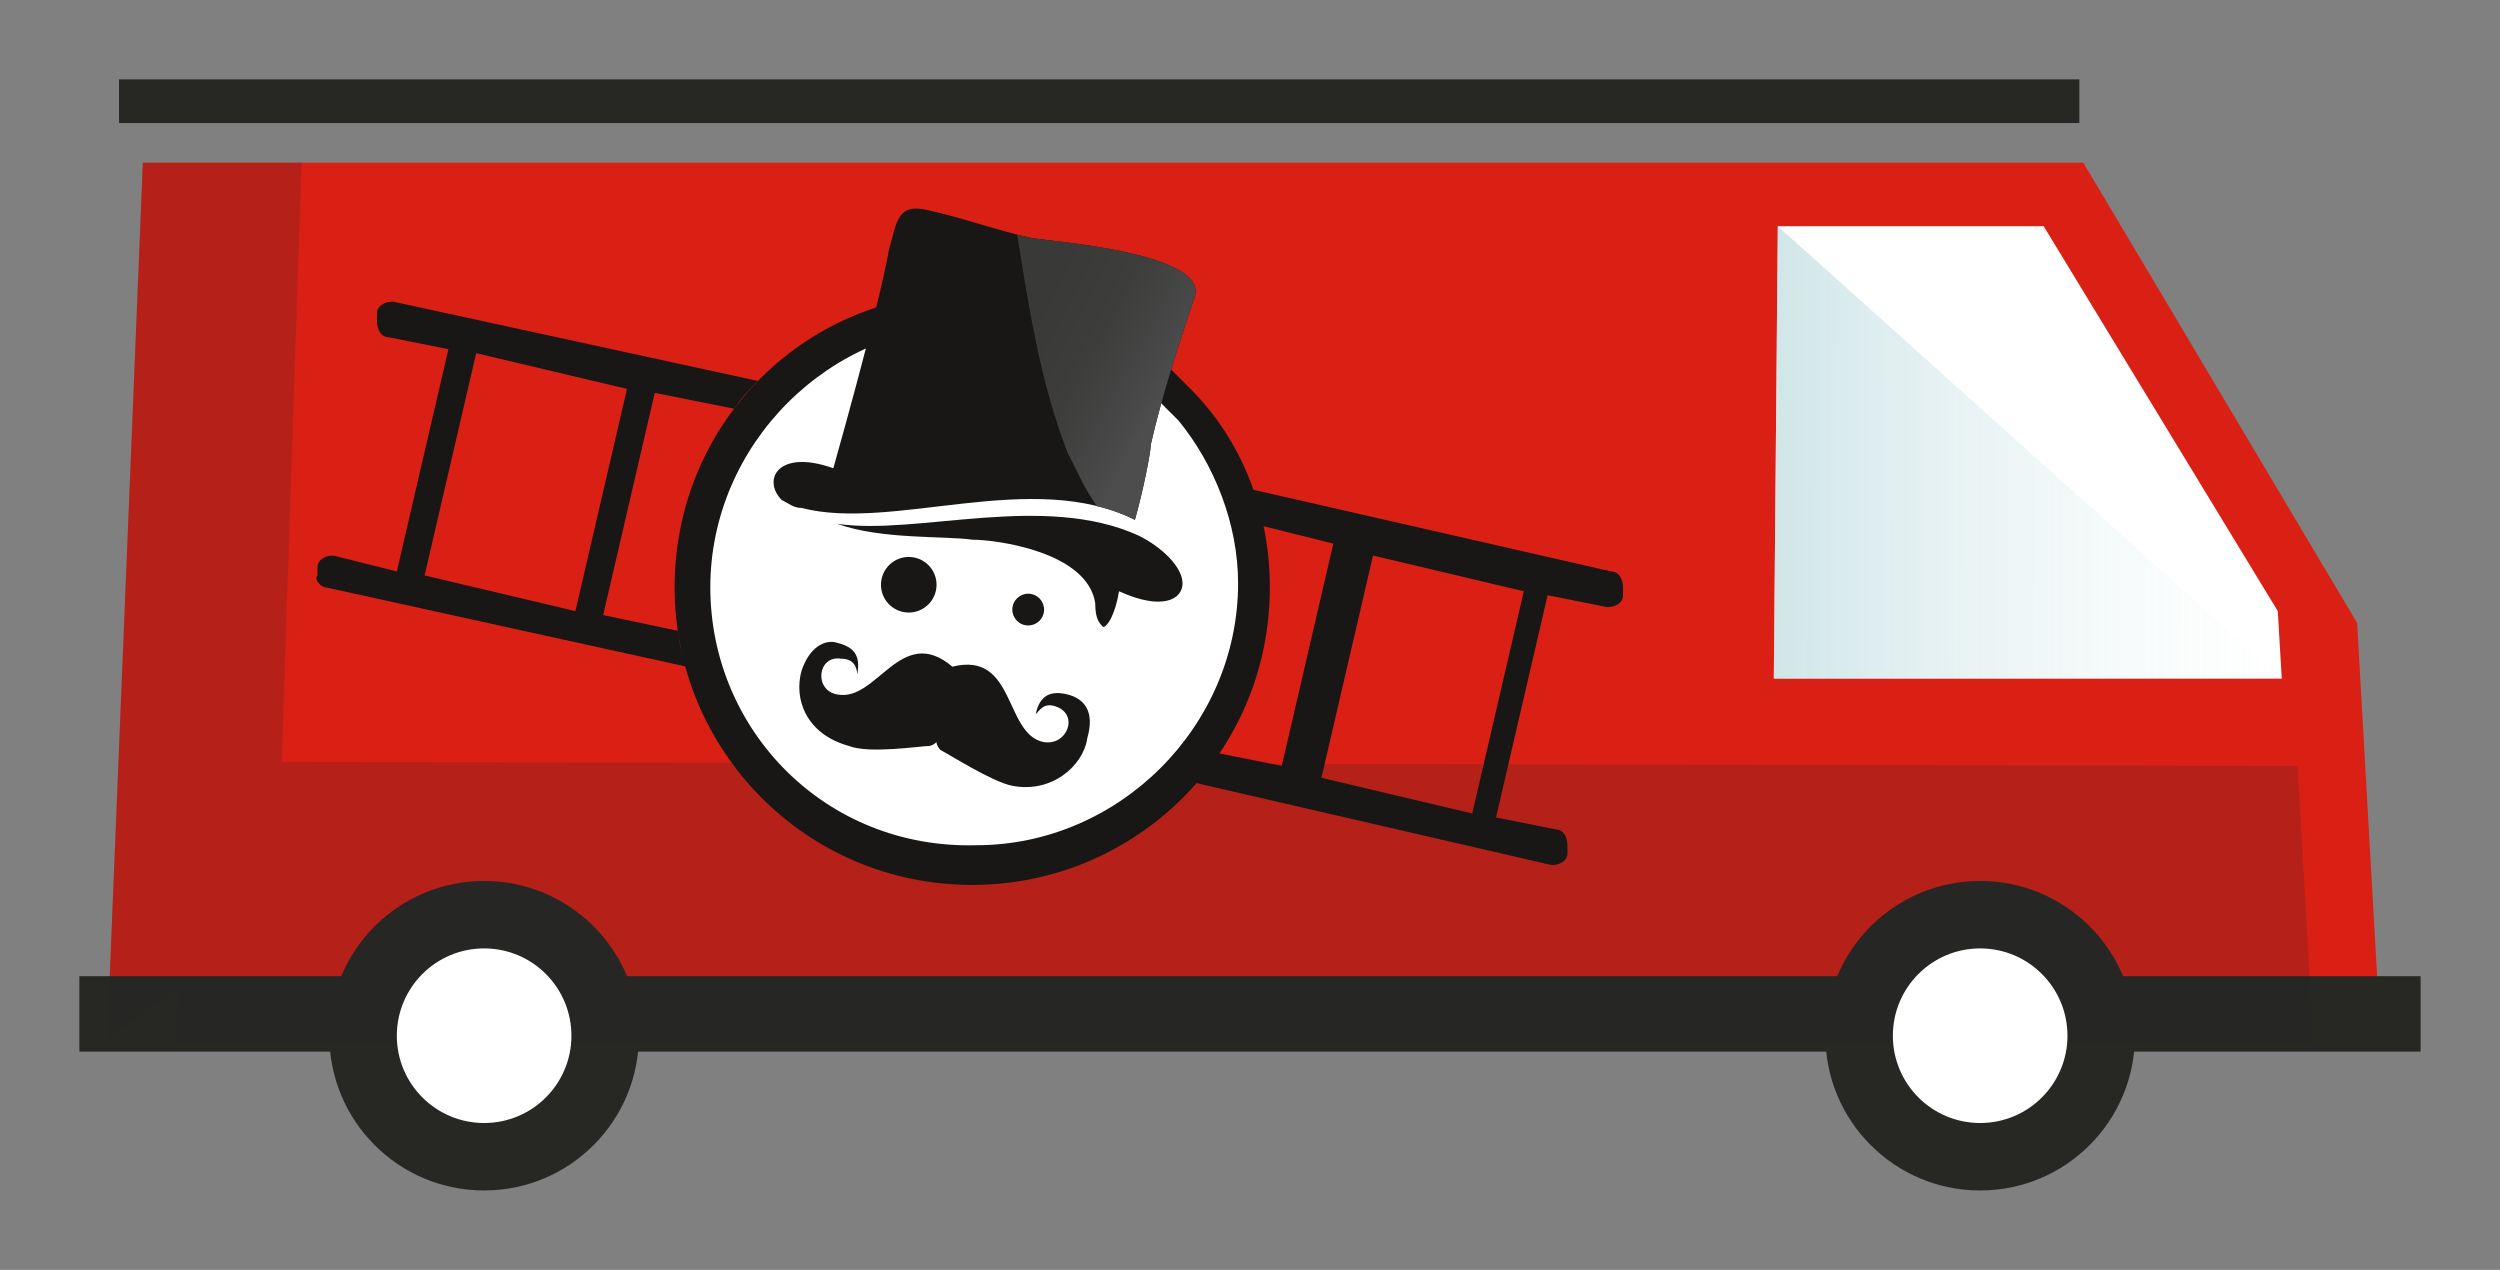 <?xml version="1.0" encoding="utf-8"?>
<!-- Generator: Adobe Illustrator 20.1.0, SVG Export Plug-In . SVG Version: 6.00 Build 0)  -->
<svg version="1.1" id="Calque_1" xmlns="http://www.w3.org/2000/svg" xmlns:xlink="http://www.w3.org/1999/xlink" x="0px" y="0px"
	 width="63px" height="32px" viewBox="0 0 63 32" enable-background="new 0 0 63 32" xml:space="preserve">
<rect x="0" y="0" width="63" height="32" fill="#808080" stroke="none"/>
<g>
	<g>
		<polygon fill="#DA2015" points="2.7,26.2 60,26.3 59.4,15.7 52.5,4.1 3.6,4.1 		"/>
		<rect x="2" y="24.6" fill="#272724" width="59" height="1.9"/>
		<rect x="3" y="2" fill="#272724" width="49.4" height="1.1"/>
		<ellipse fill="#272724" cx="49.9" cy="26.1" rx="3.9" ry="3.9"/>
		<ellipse fill="#272724" cx="12.2" cy="26.1" rx="3.9" ry="3.9"/>
		<polygon fill="#FFFFFF" points="51.5,5.7 57.4,15.4 57.5,17.1 44.7,17.1 44.8,5.7 		"/>
		<polygon opacity="0.2" fill="#272724" enable-background="new    " points="2.7,26.2 3.6,4.1 7.6,4.1 7.1,19.2 57.9,19.3 
			58.3,26.3 4.4,26.3 4.5,24.9 		"/>
		
			<linearGradient id="SVGID_1_" gradientUnits="userSpaceOnUse" x1="-686.052" y1="178.913" x2="-673.251" y2="178.913" gradientTransform="matrix(-1 -6.633329e-04 6.633329e-04 -1 -628.62 189.858)">
			<stop  offset="0" style="stop-color:#FFFFFF;stop-opacity:0.2"/>
			<stop  offset="1" style="stop-color:#A2CDD0;stop-opacity:0.5"/>
		</linearGradient>
		<polyline fill="url(#SVGID_1_)" points="57.5,17.1 44.7,17.1 44.8,5.7 		"/>
		<ellipse fill="#FFFFFF" cx="49.9" cy="26.1" rx="2.2" ry="2.2"/>
		<ellipse fill="#FFFFFF" cx="12.2" cy="26.1" rx="2.2" ry="2.2"/>
	</g>
	<g>
		<g>
			<circle fill="#FFFFFF" cx="24.5" cy="14.8" r="7.1"/>
			<g>
				<g>
					<path fill="#181716" d="M17,14.8c0,4.1,3.3,7.5,7.5,7.5c4.1,0,7.5-3.3,7.5-7.5c0-1.9-0.7-3.7-2-5c-0.2-0.2-0.5-0.5-0.6-0.6
						c-1.3-1.1-3-1.8-4.9-1.8C20.4,7.3,17,10.6,17,14.8z M17.9,14.8c0-3.6,3-6.6,6.6-6.6c1.7,0,3.3,0.7,4.5,1.7
						c0.1,0.1,0.6,0.6,0.7,0.7c0.9,1.1,1.5,2.6,1.5,4.1c0,3.6-3,6.6-6.6,6.6C20.8,21.4,17.9,18.4,17.9,14.8z"/>
					<g>
						<polygon fill="#181716" points="24.6,6.8 24.6,6.8 24.6,6.8 						"/>
					</g>
					<g>
						
							<ellipse transform="matrix(0.22 -0.976 0.976 0.22 3.418 33.83)" fill="#181716" cx="22.9" cy="14.8" rx="0.7" ry="0.7"/>
						
							<ellipse transform="matrix(0.22 -0.976 0.976 0.22 5.28 37.274)" fill="#181716" cx="25.9" cy="15.3" rx="0.4" ry="0.4"/>
					</g>
					<path fill="#181716" d="M20.2,12.8c-0.2,0-0.3-0.1-0.5-0.2c-0.5-0.5-0.1-1.3,1.3-0.8c0,0,0,0,0,0c0,0,0,0,0,0
						c0.9-3.2,1.3-4.9,1.4-5.5c0.2-0.7,0.2-1.2,1-1c0.9,0.2,1.7,0.5,2.6,0.7c0.7,0.1,4.5,0.4,4.1,1.5c-0.4,1.2-0.8,2.4-1.1,3.7
						c0,0.2-0.2,1.2-0.4,1.9C26,11.8,22.5,13.4,20.2,12.8z"/>
					<path fill="#181716" d="M23.6,18.7L23.6,18.7c-0.1,0.1-0.2,0.1-0.2,0.1c-0.2,0-1.5,0.2-2,0c-1.1-0.3-1.4-1.2-1.2-1.9
						c0.2-0.6,0.6-0.8,0.9-0.7c0.4,0.1,0.6,0.3,0.5,0.8c0-0.2-0.1-0.4-0.4-0.4c-0.6-0.1-0.7,0.8-0.1,0.9c1,0.2,1.6-1.8,2.9-0.7
						c1.6-0.4,1.3,1.7,2.3,1.9c0.6,0.1,0.9-0.7,0.3-0.9c-0.3-0.1-0.4,0.1-0.5,0.2c0.1-0.5,0.4-0.6,0.8-0.5c0.4,0.1,0.7,0.4,0.5,1.1
						c-0.1,0.7-0.9,1.4-1.9,1.2c-0.5-0.1-1.6-0.8-1.8-0.9C23.7,18.9,23.6,18.8,23.6,18.7L23.6,18.7z"/>
					<path fill="#181716" d="M27.6,15.2c-0.2-1.3-2.5-1.6-3.1-1.6c-0.7-0.1-2.3,0-3.4-0.4c2,0.3,5.2-0.8,7.6,0.3
						c0.6,0.3,1.1,0.8,1.1,1.2c0,0.4-0.5,0.7-1.6,0.2c0,0,0,0,0,0c-0.1,0.6-0.3,0.9-0.4,0.9C27.7,15.7,27.6,15.6,27.6,15.2z"/>
				</g>
				<g>
					<path fill="#181716" d="M30,19.7l9.1,2.1c0.2,0,0.4-0.1,0.4-0.3l0-0.2c0-0.2-0.1-0.4-0.3-0.4l-1.5-0.3l1.3-5.6l1.5,0.3
						c0.2,0,0.4-0.1,0.4-0.3l0-0.2c0-0.2-0.1-0.4-0.3-0.4l-9.2-2.1c0.1,0.3,0.2,0.6,0.2,0.9l2,0.5l-1.3,5.6l-2-0.4
						C30.4,19.2,30.3,19.5,30,19.7z M33.3,19.6l1.3-5.6l3.8,0.9l-1.3,5.6L33.3,19.6z"/>
					<path fill="#181716" d="M8.2,14.8l9.1,2c-0.1-0.3-0.2-0.6-0.2-0.9l-1.9-0.4l1.3-5.6l2,0.4c0.2-0.3,0.4-0.5,0.6-0.7L9.9,7.6
						c-0.2,0-0.4,0.1-0.4,0.3l0,0.2c0,0.2,0.1,0.4,0.3,0.4l1.5,0.3l-1.3,5.6L8.4,14c-0.2,0-0.4,0.1-0.4,0.3l0,0.2
						C7.9,14.6,8.1,14.8,8.2,14.8z M10.7,14.5l1.3-5.6l3.8,0.9l-1.3,5.6L10.7,14.5z"/>
				</g>
				<g>
					<defs>
						<path id="SVGID_4_" d="M20.2,12.8c-0.2,0-0.3-0.1-0.5-0.2c-0.5-0.5-0.1-1.3,1.3-0.8c0,0,0,0,0,0c0,0,0,0,0,0
							c0.9-3.2,1.3-4.9,1.4-5.5c0.2-0.7,0.2-1.2,1-1c0.9,0.2,1.7,0.5,2.6,0.7c0.7,0.1,4.5,0.4,4.1,1.5c-0.4,1.2-0.8,2.4-1.1,3.7
							c0,0.2-0.2,1.2-0.4,1.9C26,11.8,22.5,13.4,20.2,12.8z"/>
					</defs>
					<clipPath id="SVGID_2_">
						<use xlink:href="#SVGID_4_"  overflow="visible"/>
					</clipPath>
					
						<linearGradient id="SVGID_3_" gradientUnits="userSpaceOnUse" x1="168.722" y1="8.387" x2="165.394" y2="10.108" gradientTransform="matrix(-1 0 0 1 194.59 0)">
						<stop  offset="0" style="stop-color:#393938"/>
						<stop  offset="0.435" style="stop-color:#3D3D3C"/>
						<stop  offset="0.871" style="stop-color:#484848"/>
						<stop  offset="0.997" style="stop-color:#4D4D4D"/>
					</linearGradient>
					<path clip-path="url(#SVGID_2_)" fill="url(#SVGID_3_)" d="M26.9,11.4c-0.7-1.8-1-3.8-1.3-5.7c0-0.3-0.2-0.9,0-1.1
						c0.5-0.7,5.2,1.7,5.8,3.1c0.4,0.9-0.4,3.1-0.3,4.1c0,0.8,0.4,2.1-0.4,2.6c-1.3,0.9-3.1-1.5-3.5-2.4
						C27.1,11.8,27,11.6,26.9,11.4z"/>
				</g>
			</g>
		</g>
	</g>
</g>
</svg>
